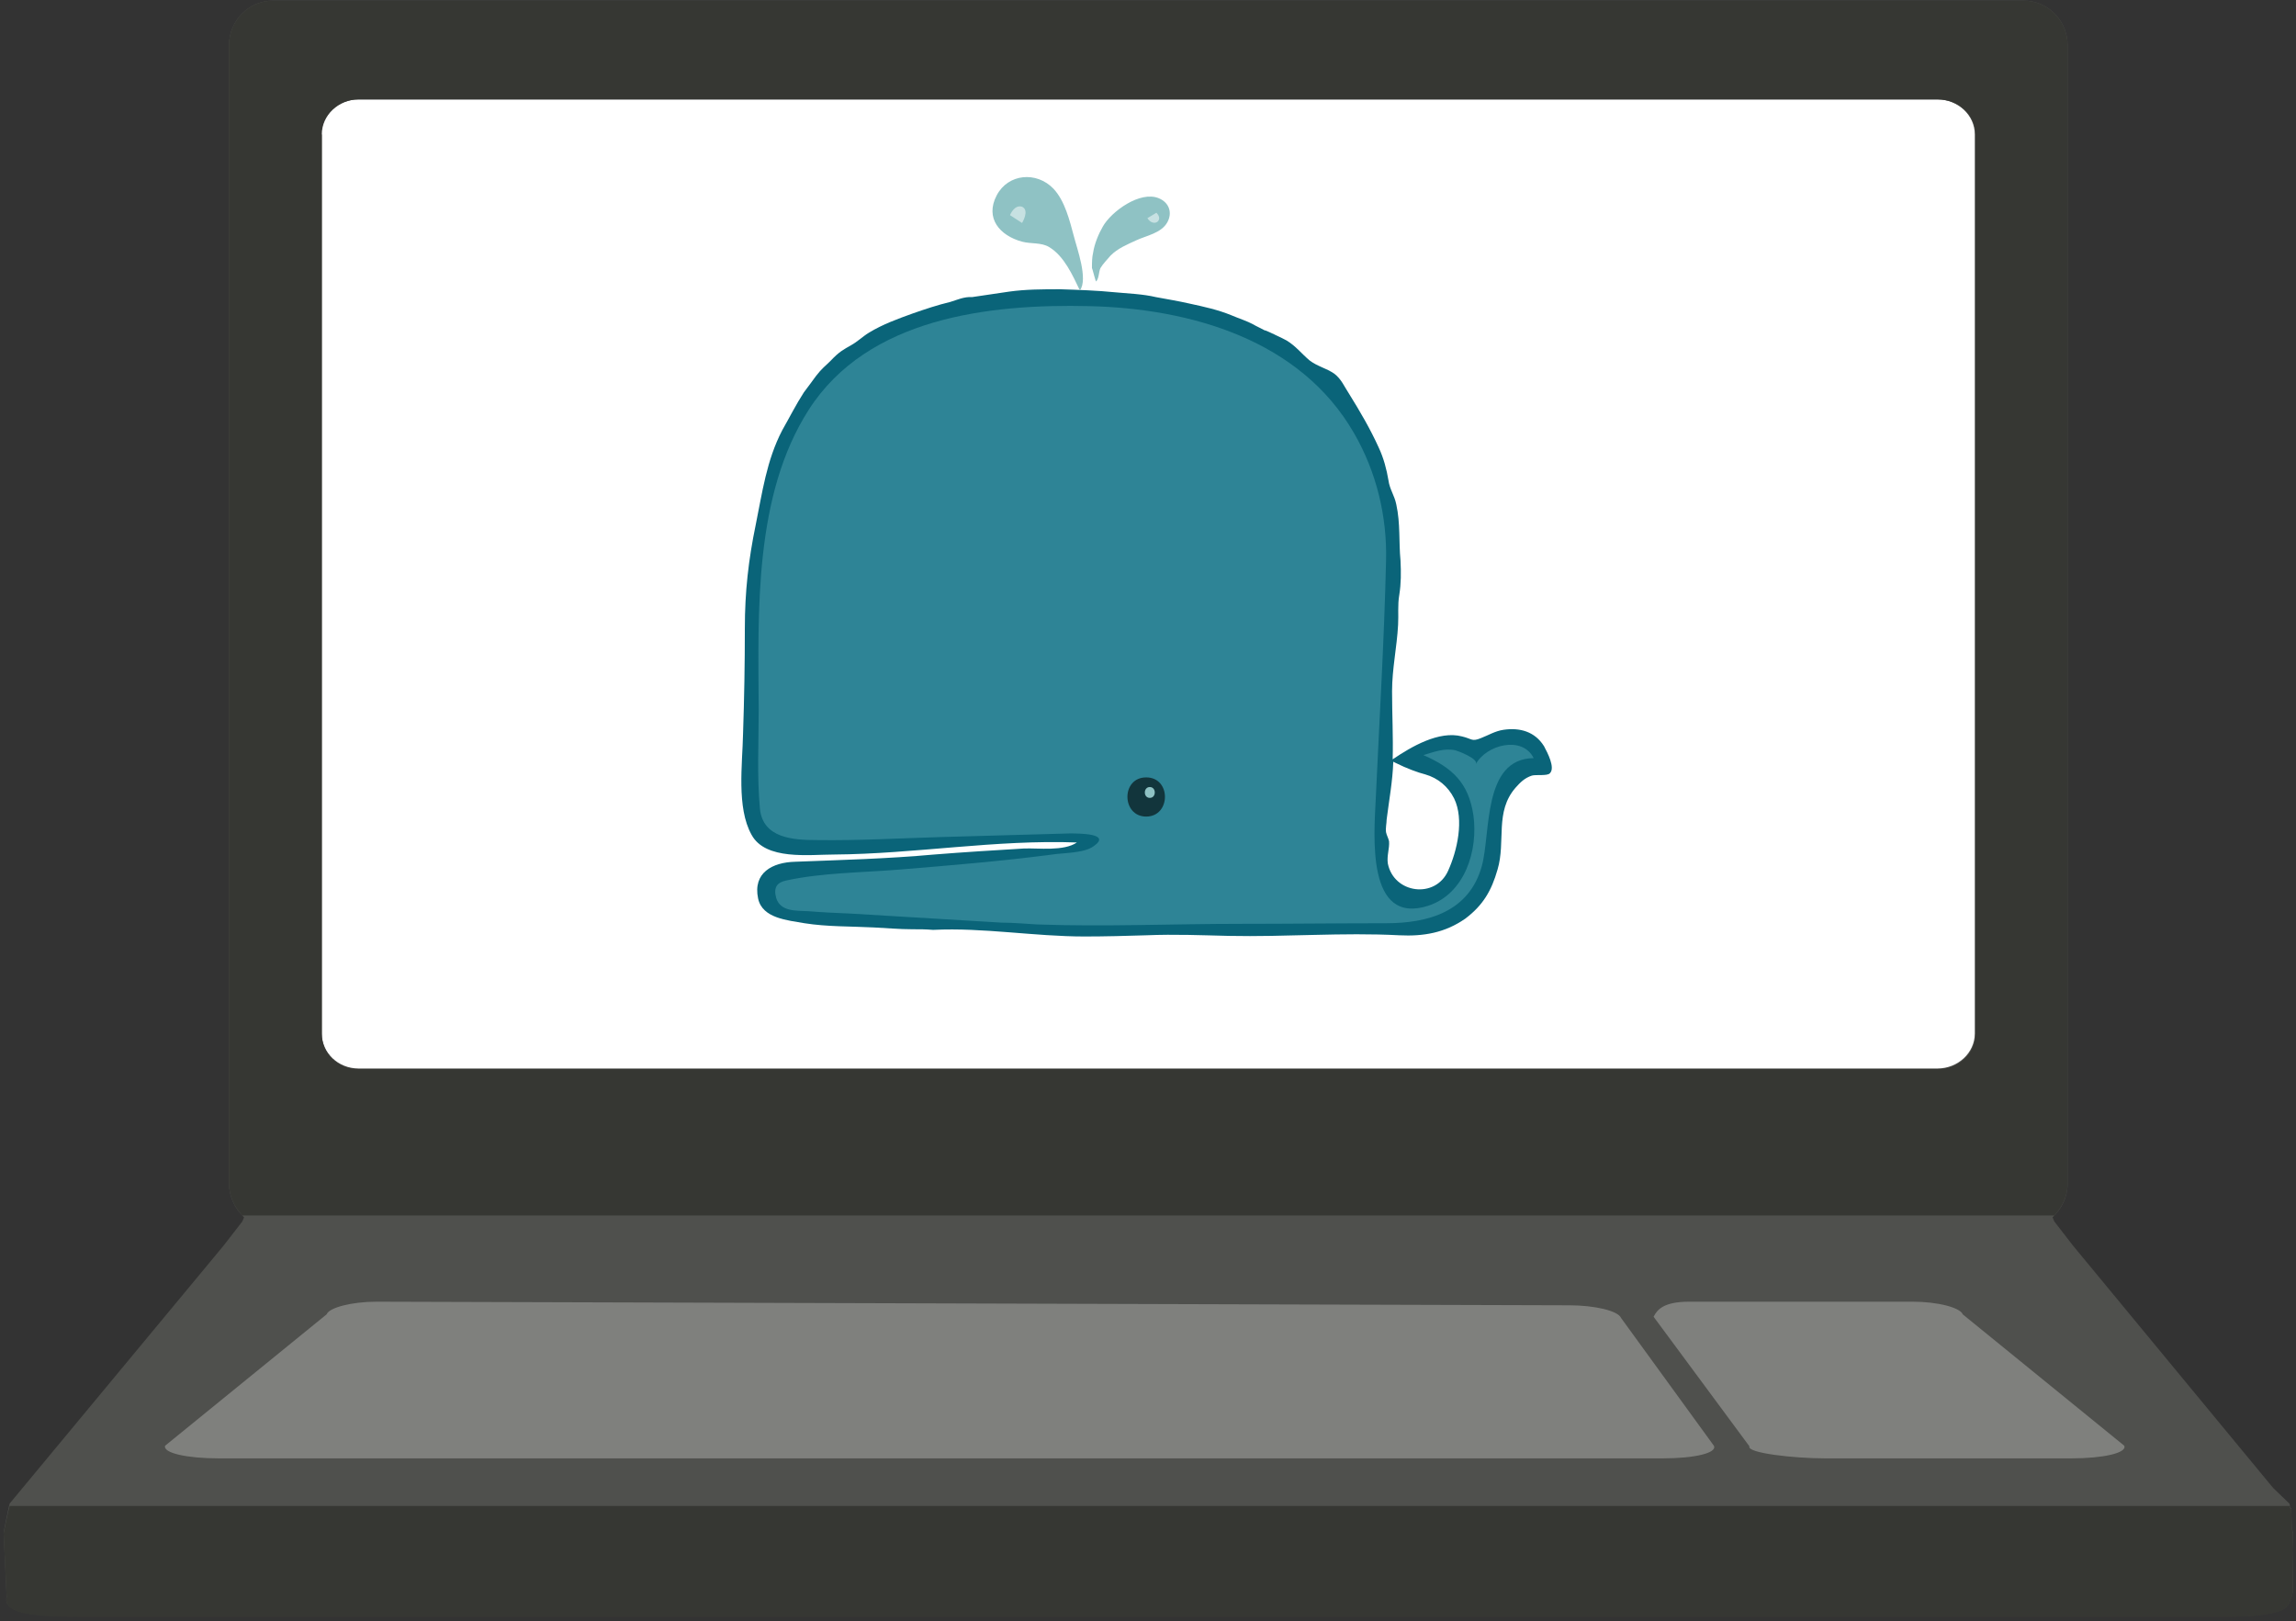 <svg id="Layer_1" xmlns="http://www.w3.org/2000/svg" viewBox="-100 95 381 269"><rect x="-100" y="95" width="381" height="269" fill="#333333" stroke="none"/><style>.st0{fill:#7F807D;} .st1{fill:#FFFFFF;} .st2{fill:#4F504D;} .st3{fill:#363733;} .st4{fill:#0A6479;} .st5{fill:#8FC2C4;} .st6{fill:#2E8496;} .st7{opacity:0.6;enable-background:new ;} .st8{opacity:0.5;fill:#FFFFFF;enable-background:new ;}</style><title>Computer</title><path id="Fill-858" class="st0" d="M247.3 338.6h-45.6c-5.9 0-14.7-1-14.1-2.3l-17.8-24c.6-1.3 1.9-2.8 6.6-2.8h41.5c4.7 0 8.9 1.1 9.3 2.4l30 24.4c.4 1.2-4 2.3-9.9 2.3"/><path id="Fill-859" class="st0" d="M181.2 340.7H-69c-5.5 0-9.7-1.1-9.3-2.4l28-25.3c.4-1.3 4.3-2.4 8.7-2.4l206.6.7c4.4 0 8.4 1.1 9 2.4l16 24.7c.7 1.2-3.3 2.3-8.8 2.3"/><path id="Fill-860" class="st1" d="M-50.1 113.9c0-3.3 3.1-6 6.9-6h272.5c3.8 0 6.9 2.7 6.9 6v156.3c0 3.3-3.1 6-6.9 6H-43.2c-3.8 0-6.9-2.7-6.9-6V113.9"/><path id="Fill-861" class="st2" d="M243.7 337h-40.8c-5.3 0-13.1-.9-12.6-2l-15.9-21.5c.6-1.2 1.7-2.5 5.9-2.5h37.1c4.2 0 7.9 1 8.3 2.1l26.8 21.8c.5 1.2-3.5 2.1-8.8 2.1zm-67.8 0H-63.7c-5.3 0-9.3-.9-8.9-2.1l26.8-21.8c.4-1.1 4.1-2.1 8.3-2.1l197.9.6c4.2 0 8.1.9 8.6 2.1l15.4 21.2c.6 1.2-3.2 2.1-8.5 2.1zM-46.7 117.3c0-3.2 2.8-5.8 6.1-5.8h262.1c3.4 0 6.2 2.6 6.2 5.8v149.2c0 3.2-2.8 5.8-6.2 5.8h-262c-3.4 0-6.1-2.6-6.1-5.8V117.3h-.1zm327.2 232.1s-.1-.4-.2-1l-.1-3.1-.2-.2c0-.2 0-.4-.1-.6l-2.7-2.6-33.2-40.2-3.1-4c-.1-.2-.2-.5-.3-.7 1.5-1.4 2.5-3.3 2.5-5.6V102.5c0-4.1-3.3-7.4-7.3-7.4H-54.7c-4 0-7.3 3.3-7.3 7.4v188.9c0 2.2 1 4.2 2.5 5.6-.1.2-.2.5-.3.7l-3.1 4-35.5 42.8c-.2.7-1 4.8-1 4.8l.5 10.6c-.6 2.7 4 3.3 11.7 3.3h357.4c1.2 0 2.2-.1 3.2-.1 4.1-.3 6.5-1 6.6-2.6.3-.5.5-1.2.5-1.8l-.1-6.7.1-2.6z"/><path id="Fill-862" class="st3" d="M227.8 266.6c0 3.2-2.8 5.8-6.2 5.8H-40.5c-3.4 0-6.1-2.6-6.1-5.8V117.3c0-3.2 2.8-5.8 6.1-5.8h262.1c3.4 0 6.2 2.6 6.2 5.8v149.3zm15.3 24.8V102.5c0-4.1-3.3-7.4-7.3-7.4H-54.7c-4 0-7.3 3.3-7.3 7.4v188.9c0 2.1.9 3.9 2.2 5.3h300.7c1.3-1.4 2.2-3.2 2.2-5.3z"/><path id="Fill-863" class="st3" d="M-99.4 349.4l.5 10.6c-.6 2.7 4 3.3 11.7 3.3h357.4c1.2 0 2.2-.1 3.2-.1 4.1-.3 6.5-1 6.6-2.6.3-.5.5-1.2.5-1.8l-.1-6.7.1-2.6s-.1-.4-.2-1l-.1-3.1-.2-.2v-.3H-98.4c-.3 1-1 4.5-1 4.5"/><path class="st4" d="M61.3 144.3c-1.3-.1-2.6.5-3.6.8-2.1.5-4.2 1.2-6.2 1.9-2.5.9-5 1.8-7.3 3.2-1 .6-1.9 1.5-3 2.1-1.2.7-1.9 1-3.4 2.6-.9.9-1.4 1.2-2.4 2.5-.7 1-1.2 1.6-2 2.7-1.3 2-2.4 4.2-3.6 6.3-2.6 5-3.3 10.3-4.4 15.7-1.2 5.8-1.8 11.1-1.8 17.1 0 5.9-.1 11.7-.3 17.6-.1 5-1.1 12.2 1.4 16.7 2.3 4.3 9.6 3.3 13.7 3.3 13.4-.1 26.8-2.5 40.3-2-2.2 1.5-6.4.9-8.8 1-5 .3-9.9.6-14.9 1-7.7.7-15.4.9-23.1 1.2-3.7.1-7 1.8-6.1 6.1.7 3.3 4.9 3.6 7.7 4.1 3.8.6 7.7.5 11.5.7 2.2.1 4.2.3 6.4.3 1.4 0 2.1 0 3.4.1h.1c8.3-.4 16.7 1.1 25.1 1.1 3.3 0 7.1-.1 10.2-.2 4.8-.2 9.3 0 13.7.1 9.4.2 18.9-.6 28.3-.1 4 .2 7.6-.4 11-2.8 2.9-2.2 4.3-4.6 5.3-8.1 1.4-4.7-.5-9.6 3-13.6.8-.9 1.5-1.6 2.7-2 .7-.2 2.6.1 3-.4.9-.9-.4-3.4-1-4.5-.6-.9.7 1.1 0 0-1.5-2.4-4-3.1-6.7-2.7-1.4.2-2.5.9-3.8 1.4-1.5.6-1.4.1-3.1-.3-3.8-1-8.4 1.7-11.5 3.8.1-3.8-.1-7.5-.1-11.3 0-3.7.8-7.3 1-11 .1-1.7-.1-3.3.2-5 .3-1.9.3-3.7.2-5.7-.3-3.1 0-6.1-.7-9.3-.3-1.5-1.1-2.5-1.3-4-.3-1.8-.8-3.7-1.6-5.4-1.4-3.1-3.1-6-4.9-8.9-.8-1.2-1.3-2.5-2.5-3.4-1.3-.9-2.8-1.2-4.1-2.2-1.3-1.1-2.3-2.4-3.8-3.3-.9-.5-2.1-1-2.2-1.1.1.1-1.2-.6-1.5-.6.1 0-1.8-.9-1.7-.9-1.3-.7-2.4-1-3.8-1.6-2.2-.9-4.5-1.4-6.8-1.9-2.2-.5-3.6-.7-5.7-1.1-2.1-.5-4.6-.6-6.8-.8-3-.3-6-.4-9.1-.5-2.8 0-5.7 0-8.5.4m63.8 78l.4.2c1.8.9 3.7 1.6 4.9 1.9 2.1.6 3.8 2 4.8 4 1.7 3.5.5 8.7-1 12-2.1 4.7-9 3.8-10-1.2-.2-1.3.3-2.5.2-3.7-.1-.5-.4-1-.5-1.5-.1-.7.1-1.5.1-2.1.4-3.2 1-6.4 1.1-9.6z"/><path class="st5" d="M81.9 141.7c.5-.6.4-1.5.7-2.2.4-.7 1.2-1.5 1.7-2.1 1.2-1.2 2.7-1.8 4.2-2.5 1.7-.8 4.2-1.2 5.2-3 .9-1.6.3-3.3-1.4-4-3.1-1.3-7.9 2.2-9.3 4.7-.7 1.2-1.4 2.9-1.6 4.3-.2.8-.2 1.7-.2 2.6.1.1.6 2.3.7 2.2.5-.7-.1.1 0 0zM79.2 143.2c-1.2-2.5-2.6-5.7-5.1-7.2-1.3-.8-3-.5-4.5-.9-3.7-1-6.2-3.9-4.2-7.7 1.9-3.6 6.6-4 9.4-1.1 1.9 2 2.7 5.3 3.4 7.9.5 2 2.4 7.1 1 9-.9-1.8.5-.7 0 0z"/><path class="st6" d="M72.1 248.4c11.2.4 22.5-.1 33.7-.1 8.1 0 16.1-.1 24.2-.1 7 0 13.8-1.9 15.9-9.5 1.5-5.5.1-17.8 8.6-17.9-1.9-3.8-7.9-2.2-9.6 1 .5-.9-3-2.2-3.4-2.3-1.9-.4-3.6.3-5.3.8 4.8 2.1 7.5 4.6 8.3 10 .8 5.8-1.4 13-7.5 15-10.3 3.3-9-11.6-8.7-17.9.6-13.1 1.4-26.2 1.7-39.3.2-7.4-1.6-14.8-5.3-21.2-8.9-15.5-27.1-20.7-43.9-21.1-16.6-.4-36.8 1.9-46.6 17.2-9.1 14.2-8.4 33.5-8.3 49.7 0 5.4-.3 11.1.2 16.5.5 4.9 5.5 5.2 9.5 5.2 6.8.1 13.7-.3 20.5-.5 7.1-.2 14.2-.4 21.4-.6 1.6 0 7 0 4 2.1-1.6 1.2-5 1.1-6.9 1.4-8.4 1.1-16.9 1.8-25.4 2.5-6.1.5-12.7.5-18.7 1.8-1.5.3-2.2 1.1-1.7 2.9.7 2.3 3.3 2.1 5.3 2.2 2.4.2 4.8.3 7.1.4 8.3.5 16.7 1 25 1.5 2 0 4 .2 5.9.3 1.7 0-1.6-.1 0 0z"/><path class="st7" d="M90.2 224c4.2 0 4.1 6.5 0 6.5s-4.2-6.5 0-6.5z"/><path class="st5" d="M90.8 225.6c1.1 0 1.1 1.8 0 1.8s-1.1-1.8 0-1.8z"/><path class="st8" d="M67.6 130.7l2 1.3s1.3-2.1 0-2.7c-1.3-.4-2 1.4-2 1.4zM91.9 130.3l-1.5.9c1 1.6 2.8.4 1.5-.9z"/></svg>